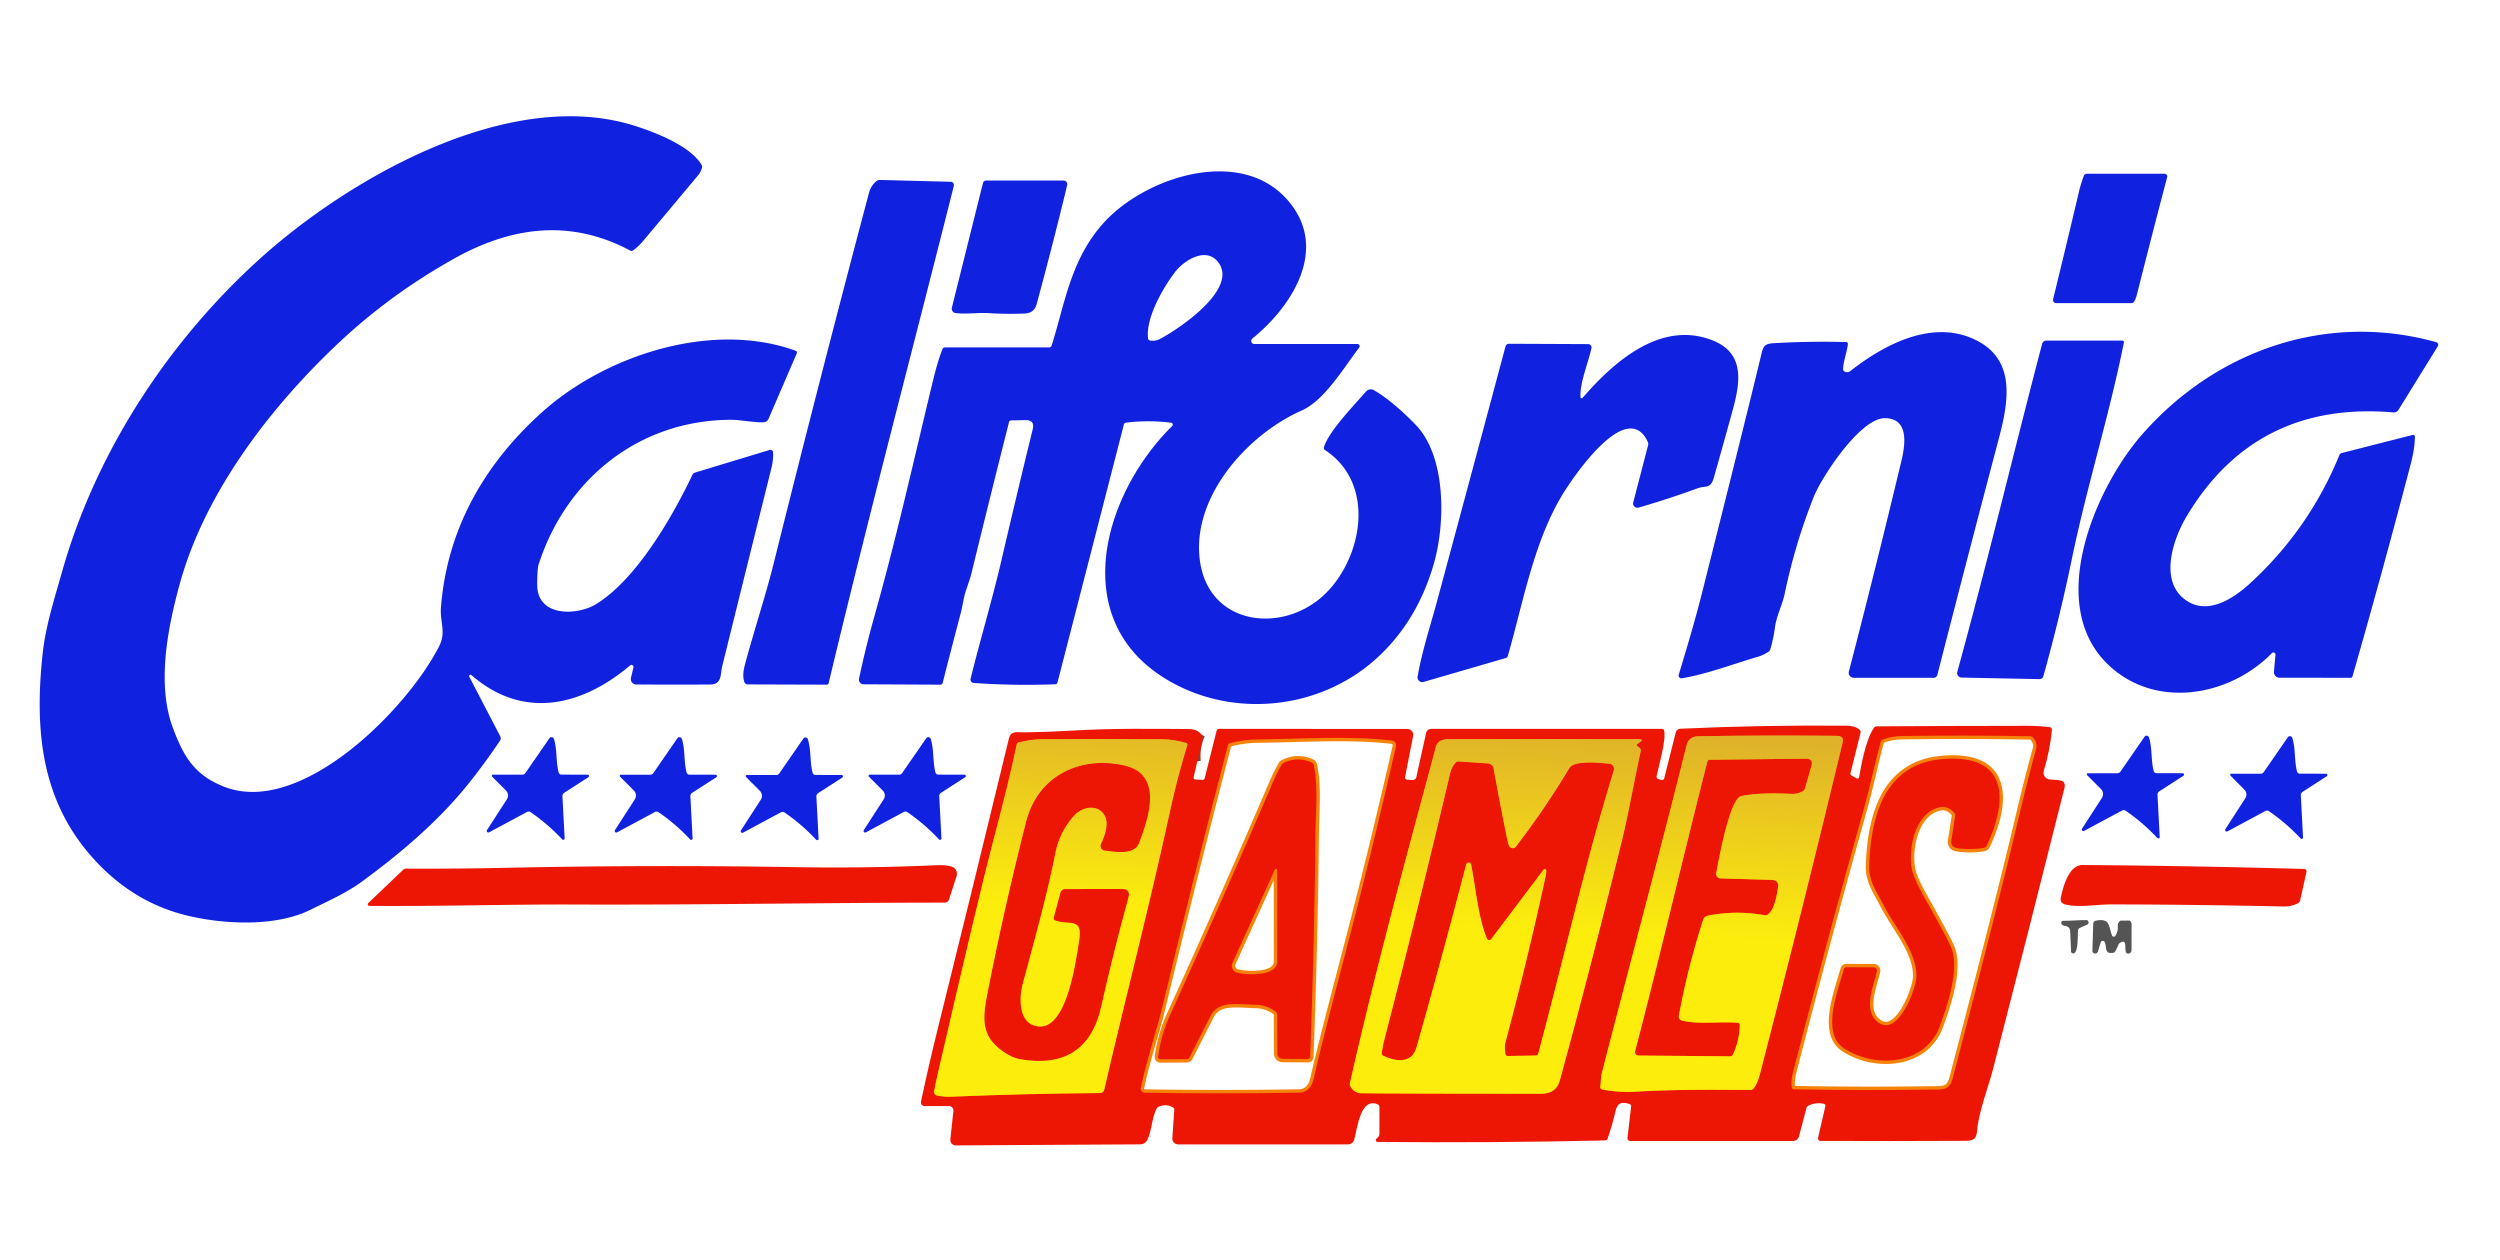 <?xml version="1.0" encoding="UTF-8" standalone="no"?>
<svg
   version="1.1"
   viewBox="0 0 734 370"
   id="svg100"
   sodipodi:docname="California Games.svg"
   inkscape:version="1.1.2 (0a00cf5339, 2022-02-04)"
   xmlns:inkscape="http://www.inkscape.org/namespaces/inkscape"
   xmlns:sodipodi="http://sodipodi.sourceforge.net/DTD/sodipodi-0.dtd"
   xmlns:xlink="http://www.w3.org/1999/xlink"
   xmlns="http://www.w3.org/2000/svg"
   xmlns:svg="http://www.w3.org/2000/svg">
  <defs
     id="defs104">
    <linearGradient
       inkscape:collect="always"
       id="linearGradient4634">
      <stop
         style="stop-color:#fced0d;stop-opacity:1;"
         offset="0"
         id="stop4630" />
      <stop
         style="stop-color:#dfb229;stop-opacity:1"
         offset="1"
         id="stop4632" />
    </linearGradient>
    <linearGradient
       inkscape:collect="always"
       xlink:href="#linearGradient4634"
       id="linearGradient4636"
       x1="439.186"
       y1="272.051"
       x2="442.23"
       y2="213.701"
       gradientUnits="userSpaceOnUse" />
  </defs>
  <sodipodi:namedview
     id="namedview102"
     pagecolor="#ffffff"
     bordercolor="#666666"
     borderopacity="1.0"
     inkscape:pageshadow="2"
     inkscape:pageopacity="0.0"
     inkscape:pagecheckerboard="0"
     showgrid="false"
     inkscape:zoom="0.62289826"
     inkscape:cx="473.59259"
     inkscape:cy="374.05788"
     inkscape:window-width="1920"
     inkscape:window-height="1011"
     inkscape:window-x="1920"
     inkscape:window-y="32"
     inkscape:window-maximized="1"
     inkscape:current-layer="svg100" />
  <g
     stroke-width="2.00"
     fill="none"
     stroke-linecap="butt"
     id="g26">
    <path
       stroke="#a1352d"
       vector-effect="non-scaling-stroke"
       d="   M 352.79 215.75   Q 351.16 219.48 351.54 223.50"
       id="path2" />
    <path
       stroke="#f58209"
       vector-effect="non-scaling-stroke"
       d="   M 470.43 319.88   Q 475.52 320.81 480.01 320.53   C 491.27 319.84 502.68 319.93 514.00 320.01   A 1.02 1.01 19.3 0 0 514.82 319.62   Q 515.99 318.16 516.69 315.43   Q 529.38 266.33 540.96 218.13   Q 541.46 216.08 539.34 216.05   Q 518.36 215.83 498.64 216.17   C 496.87 216.20 495.62 217.10 495.21 218.74   C 487.18 250.93 478.55 282.95 470.29 315.09   C 469.95 316.39 470.06 317.75 469.85 319.06   A 0.72 0.72 0.0 0 0 470.43 319.88"
       id="path4" />
    <path
       stroke="#f58209"
       vector-effect="non-scaling-stroke"
       d="   M 526.67 319.82   Q 546.63 320.21 566.60 319.91   C 570.41 319.85 572.34 320.31 573.36 316.43   Q 586.98 264.44 593.04 238.62   Q 595.23 229.26 597.77 220.01   Q 598.29 218.09 596.89 216.53   A 1.18 1.17 69.2 0 0 596.05 216.15   Q 577.24 215.83 558.44 216.09   Q 555.50 216.13 552.78 217.11   A 0.96 0.95 88.9 0 0 552.17 217.75   C 550.41 224.05 549.07 230.88 547.43 236.69   Q 536.51 275.58 526.45 314.69   Q 525.74 317.45 526.07 319.32   A 0.62 0.61 -4.5 0 0 526.67 319.82"
       id="path6" />
    <path
       stroke="#f58209"
       vector-effect="non-scaling-stroke"
       d="   M 275.13 321.66   Q 277.32 322.07 278.75 322.01   Q 301.15 321.08 322.95 320.92   A 1.29 1.28 -83.5 0 0 324.20 319.92   C 330.56 292.42 337.62 265.40 343.57 237.90   Q 345.66 228.25 348.59 218.78   A 0.50 0.50 0.0 0 0 348.26 218.15   Q 344.72 217.07 341.00 217.04   Q 323.60 216.92 306.18 217.02   Q 302.63 217.05 299.08 218.00   A 0.81 0.81 0.0 0 0 298.50 218.62   Q 296.36 228.96 291.46 247.49   Q 287.63 261.99 275.23 315.70   Q 274.65 318.19 274.27 320.41   A 1.08 1.08 0.0 0 0 275.13 321.66"
       id="path8" />
    <path
       stroke="#f58209"
       vector-effect="non-scaling-stroke"
       d="   M 336.07 320.82   Q 358.33 321.19 381.26 320.81   Q 384.80 320.76 385.69 316.69   Q 387.55 308.25 394.91 280.23   Q 402.86 249.99 409.86 219.11   A 1.41 1.40 10.0 0 0 408.66 217.40   C 396.23 215.96 382.15 216.97 369.57 217.08   Q 365.19 217.12 361.13 218.19   A 0.87 0.87 0.0 0 0 360.51 218.81   Q 350.49 257.23 341.20 295.83   C 339.54 302.71 336.60 311.34 334.93 319.40   A 1.18 1.18 0.0 0 0 336.07 320.82"
       id="path10" />
    <path
       stroke="#f58209"
       vector-effect="non-scaling-stroke"
       d="   M 480.71 218.44   L 481.50 217.87   Q 482.69 217.02 481.23 217.02   Q 453.36 216.97 425.50 217.02   C 423.63 217.02 422.07 217.45 421.57 219.31   C 413.37 249.86 404.27 282.97 396.33 318.04   A 1.28 1.27 -54.1 0 0 396.47 318.96   Q 397.62 320.96 399.75 320.98   Q 411.10 321.11 452.45 321.12   Q 456.88 321.12 457.96 317.20   Q 466.60 285.75 476.21 246.70   C 478.23 238.47 479.78 229.25 481.71 220.53   A 0.95 0.94 25.5 0 0 481.37 219.58   L 480.69 219.04   A 0.37 0.37 0.0 0 1 480.71 218.44"
       id="path12" />
    <path
       stroke="#f58209"
       vector-effect="non-scaling-stroke"
       d="   M 493.81 299.63   A 1.23 1.22 12.6 0 1 492.91 298.22   Q 495.55 283.94 500.02 270.13   A 1.94 1.93 3.3 0 1 501.49 268.83   Q 509.77 267.20 518.09 268.72   A 1.19 1.18 -57.6 0 0 519.02 268.51   C 521.02 267.05 521.63 262.99 522.02 260.59   Q 522.37 258.41 520.16 258.34   L 505.13 257.89   A 1.31 1.31 0.0 0 1 503.89 256.34   C 504.51 252.98 507.79 234.46 511.23 233.73   Q 516.41 232.62 525.99 233.09   Q 527.74 233.18 529.30 232.30   A 1.41 1.41 0.0 0 0 529.94 231.49   L 531.82 224.96   Q 532.47 222.72 530.14 222.75   L 501.97 223.06   A 0.74 0.73 6.7 0 0 501.27 223.61   C 494.05 251.95 487.44 280.41 480.06 308.64   A 1.01 1.01 0.0 0 0 481.03 309.91   L 507.97 310.14   A 0.92 0.90 -77.0 0 0 508.81 309.60   Q 510.72 305.44 510.79 300.87   A 0.57 0.57 0.0 0 0 510.26 300.29   C 505.15 299.85 498.49 300.84 493.81 299.63"
       id="path14" />
    <path
       stroke="#f58209"
       vector-effect="non-scaling-stroke"
       d="   M 541.44 307.81   C 550.55 313.74 565.31 312.77 569.53 301.25   C 571.74 295.22 575.60 283.94 572.70 277.80   Q 570.76 273.71 564.89 263.30   Q 561.96 258.11 561.37 255.31   C 560.11 249.25 562.27 238.56 569.50 237.01   Q 571.84 236.51 573.76 238.62   A 1.11 1.11 0.0 0 1 574.03 239.53   L 572.93 246.67   Q 572.62 248.69 574.63 248.99   Q 578.65 249.61 582.53 248.90   A 0.98 0.95 -81.3 0 0 583.24 248.36   C 589.60 235.03 589.79 221.17 570.16 222.89   C 553.22 224.38 549.28 239.70 548.79 254.26   C 548.65 258.73 551.20 262.13 553.13 265.92   C 556.31 272.17 563.09 279.75 562.63 287.08   C 562.40 290.70 557.00 305.06 551.08 299.90   C 547.02 296.38 550.06 289.58 551.05 285.15   A 0.93 0.93 0.0 0 0 550.14 284.02   L 542.10 283.99   A 0.77 0.77 0.0 0 0 541.35 284.57   C 539.78 290.53 534.46 303.27 541.44 307.81"
       id="path16" />
    <path
       stroke="#f58209"
       vector-effect="non-scaling-stroke"
       d="   M 293.93 308.32   Q 296.95 310.56 299.52 311.00   Q 319.13 314.35 323.35 295.46   Q 326.84 279.84 331.33 263.52   Q 332.02 260.99 329.40 261.00   L 312.67 261.03   A 1.41 1.40 -82.4 0 0 311.32 262.07   L 309.34 269.50   A 0.60 0.60 0.0 0 0 309.69 270.21   C 313.72 271.85 317.93 269.10 316.86 275.96   C 315.72 283.24 312.81 304.78 303.19 300.93   C 299.01 299.26 299.31 292.50 300.25 288.99   C 303.97 275.14 307.48 262.55 309.84 250.57   Q 311.08 244.26 315.29 239.55   C 317.72 236.83 322.16 236.00 324.21 239.27   C 325.72 241.67 324.37 245.34 323.23 247.80   A 1.37 1.37 0.0 0 0 324.31 249.74   C 327.27 250.10 333.06 251.24 334.47 247.48   C 337.25 240.09 341.69 227.31 330.02 224.71   C 316.88 221.79 304.63 227.96 301.27 241.16   Q 294.87 266.32 289.88 291.72   C 288.47 298.88 288.07 303.98 293.93 308.32"
       id="path18" />
    <path
       stroke="#f58209"
       vector-effect="non-scaling-stroke"
       d="   M 368.69 295.01   Q 372.08 295.08 374.58 297.07   A 1.07 1.07 0.0 0 1 374.99 297.91   L 375.03 309.30   A 1.58 1.58 0.0 0 0 376.60 310.88   L 384.00 310.92   A 0.67 0.66 -88.6 0 0 384.66 310.28   Q 385.90 277.13 386.24 243.99   C 386.30 238.08 387.05 231.35 385.71 224.58   A 0.94 0.93 -83.1 0 0 385.19 223.91   Q 381.07 222.02 376.95 223.96   A 1.66 1.61 -87.1 0 0 376.22 224.64   Q 374.79 227.18 373.65 229.85   Q 359.01 264.02 343.61 297.85   C 341.65 302.16 340.67 305.80 340.02 310.22   A 0.69 0.68 -86.4 0 0 340.70 311.00   L 348.36 310.96   A 1.02 1.01 13.2 0 0 349.27 310.40   Q 352.31 304.34 355.39 298.31   C 357.75 293.68 363.25 294.90 368.69 295.01"
       id="path20" />
    <path
       stroke="#f58209"
       vector-effect="non-scaling-stroke"
       d="   M 443.07 248.33   Q 442.76 247.65 442.37 245.72   Q 440.27 235.33 438.52 225.58   A 1.75 1.74 -3.1 0 0 436.91 224.15   L 428.21 223.55   A 1.00 0.99 23.3 0 0 427.42 223.86   Q 426.19 225.20 425.75 227.05   Q 416.47 266.39 406.37 305.53   Q 405.94 307.20 405.67 309.22   A 0.69 0.68 -74.0 0 0 406.06 309.94   C 409.72 311.67 414.48 312.47 415.91 307.43   Q 423.44 280.88 430.47 253.82   A 0.74 0.74 0.0 0 1 431.92 253.86   C 433.24 260.39 433.95 269.30 436.55 275.55   A 0.74 0.74 0.0 0 0 437.83 275.71   L 453.17 255.35   A 0.45 0.44 -27.9 0 1 453.97 255.59   Q 454.00 256.31 453.81 257.21   Q 448.46 281.87 441.94 306.23   Q 441.73 307.04 441.96 309.42   A 0.70 0.69 86.4 0 0 442.66 310.04   L 450.90 309.91   A 0.78 0.78 0.0 0 0 451.64 309.33   C 460.88 274.52 465.38 253.55 473.82 226.21   A 1.54 1.54 0.0 0 0 472.48 224.22   C 469.99 224.01 462.23 223.07 460.75 225.52   Q 453.61 237.41 445.07 248.57   A 1.17 1.17 0.0 0 1 443.07 248.33"
       id="path22" />
    <path
       stroke="#f58209"
       vector-effect="non-scaling-stroke"
       d="   M 363.23 285.57   C 365.88 286.24 374.99 286.87 374.99 282.25   Q 375.01 268.77 374.99 255.48   A 0.37 0.37 0.0 0 0 374.29 255.33   L 361.84 282.68   A 2.09 2.09 0.0 0 0 363.23 285.57"
       id="path24" />
  </g>
  <g
     fill="#1022e0"
     id="g58">
    <path
       d="   M 99.55 100.56   C 79.61 119.28 60.34 144.30 52.89 171.03   C 49.30 183.93 45.91 200.82 50.78 213.77   C 53.95 222.21 57.11 227.53 65.70 230.94   C 88.37 239.96 119.76 207.96 128.95 189.69   C 131.04 185.52 129.14 182.64 129.46 178.43   C 131.21 155.38 142.25 136.18 159.17 121.00   C 177.90 104.19 209.20 94.09 233.64 103.00   A 0.53 0.53 0.0 0 1 233.95 103.71   L 225.65 122.95   A 1.71 1.71 0.0 0 1 224.09 123.99   C 220.92 124.04 217.39 123.24 214.52 123.25   C 187.49 123.38 166.21 140.73 158.14 165.72   Q 157.72 167.02 157.73 171.72   C 157.75 181.26 169.51 180.72 174.93 177.42   C 186.81 170.19 197.43 151.75 203.29 139.42   A 1.23 1.22 3.7 0 1 204.06 138.75   L 225.99 132.10   A 0.76 0.76 0.0 0 1 226.97 132.79   Q 227.07 135.08 226.53 137.26   Q 219.25 166.45 212.03 195.66   C 211.49 197.83 212.05 200.94 208.54 200.97   Q 197.77 201.05 186.79 200.96   A 1.59 1.59 0.0 0 1 185.25 199.01   L 185.98 195.94   A 0.60 0.59 76.5 0 0 185.02 195.35   C 170.88 207.33 153.61 211.45 138.40 198.20   A 0.40 0.40 0.0 0 0 137.78 198.69   L 146.88 216.19   A 1.21 1.21 0.0 0 1 146.82 217.43   Q 142.36 224.10 137.29 230.41   C 128.60 241.20 117.50 250.61 106.32 258.79   C 101.60 262.25 96.49 264.46 91.12 267.12   C 80.97 272.14 66.04 271.42 55.28 268.89   Q 38.35 264.91 26.25 250.75   C 11.84 233.90 10.21 213.50 12.51 192.01   C 13.39 183.86 15.84 176.29 18.25 167.76   C 28.20 132.64 49.54 100.07 76.51 75.79   C 102.56 52.33 149.29 25.51 185.90 36.80   C 191.85 38.63 202.63 42.72 205.97 48.38   A 1.19 1.18 37.8 0 1 206.09 49.31   Q 205.76 50.51 204.96 51.47   Q 196.89 61.14 188.79 70.79   Q 187.50 72.33 185.90 73.51   A 0.79 0.79 0.0 0 1 185.06 73.58   C 167.55 64.24 150.26 66.47 133.40 75.89   Q 114.73 86.32 99.55 100.56   Z"
       id="path28" />
    <path
       d="   M 415.62 124.69   C 424.64 134.04 424.40 153.59 420.98 165.49   Q 416.02 182.70 403.83 193.59   C 387.29 208.36 362.15 210.99 342.98 199.76   C 313.07 182.24 323.89 145.05 344.16 125.07   A 0.56 0.56 0.0 0 0 343.83 124.11   Q 337.21 123.28 330.60 124.09   A 0.74 0.73 3.3 0 0 329.97 124.64   L 310.48 200.38   A 0.69 0.68 5.6 0 1 309.84 200.90   Q 297.84 201.36 285.88 200.52   A 1.01 1.01 0.0 0 1 284.97 199.27   C 287.84 187.69 291.39 175.82 293.97 164.73   Q 298.44 145.52 303.20 126.04   Q 303.87 123.29 301.04 123.35   L 296.87 123.43   A 0.66 0.65 -83.6 0 0 296.25 123.93   Q 290.59 146.29 285.14 168.64   Q 284.91 169.58 283.61 173.37   C 282.91 175.44 282.58 178.08 282.11 179.87   Q 279.38 190.18 276.77 200.50   A 0.70 0.69 -82.0 0 1 276.09 201.02   L 253.53 200.91   A 1.37 1.36 -83.8 0 1 252.21 199.26   Q 254.25 189.69 256.76 180.81   C 263.22 157.91 268.39 134.63 273.99 111.50   Q 275.31 106.06 276.69 102.53   A 0.84 0.84 0.0 0 1 277.47 102.00   L 308.01 102.00   A 0.80 0.79 -80.8 0 0 308.76 101.45   C 312.56 89.58 314.24 76.34 323.93 65.54   C 336.59 51.43 366.46 42.06 379.68 60.83   C 389.43 74.68 378.52 90.66 367.69 99.40   A 0.90 0.90 0.0 0 0 368.26 101.00   L 398.53 101.00   A 0.66 0.66 0.0 0 1 399.05 102.07   C 394.57 107.89 388.90 117.56 382.17 120.53   C 366.65 127.38 350.69 144.96 352.12 163.04   C 353.79 184.08 377.20 186.61 389.60 173.83   C 400.19 162.92 403.80 141.81 388.99 132.12   A 0.70 0.69 -66.3 0 1 388.70 131.36   C 389.99 126.76 397.66 118.88 401.07 114.94   A 1.84 1.84 0.0 0 1 403.37 114.55   C 407.77 117.07 412.64 121.60 415.62 124.69   Z   M 344.94 79.94   C 341.23 84.83 336.37 93.50 337.06 99.35   A 0.71 0.70 -87.8 0 0 337.62 99.96   Q 339.15 100.26 340.54 99.53   C 346.11 96.62 363.99 84.64 357.51 76.79   C 353.90 72.43 347.53 76.51 344.94 79.94   Z"
       id="path30" />
    <path
       d="   M 611.80 51.64   A 0.98 0.97 9.7 0 1 612.72 51.00   L 635.50 51.00   A 0.81 0.81 0.0 0 1 636.28 52.01   Q 631.68 69.48 627.46 86.24   Q 627.05 87.86 626.54 88.60   A 0.94 0.94 0.0 0 1 625.77 89.00   L 603.70 89.00   A 0.94 0.93 7.0 0 1 602.79 87.84   Q 606.67 72.04 610.38 56.28   Q 610.90 54.08 611.80 51.64   Z"
       id="path32" />
    <path
       d="   M 218.57 200.30   Q 217.83 198.44 218.70 195.18   C 221.36 185.22 224.76 175.00 227.13 165.52   Q 240.70 111.01 255.11 56.72   Q 255.71 54.43 257.42 53.12   A 1.45 1.39 -61.5 0 1 258.33 52.83   L 279.14 53.37   A 0.96 0.95 7.9 0 1 280.05 54.56   C 267.79 103.24 254.96 151.72 243.28 200.62   A 0.52 0.52 0.0 0 1 242.76 201.02   L 219.50 200.94   A 1.02 1.01 -10.4 0 1 218.57 200.30   Z"
       id="path34" />
    <path
       d="   M 290.17 91.93   C 287.22 91.74 283.65 92.31 280.55 91.91   A 1.29 1.29 0.0 0 1 279.47 90.32   L 288.60 53.75   A 0.99 0.99 0.0 0 1 289.56 53.00   L 312.24 53.00   A 1.11 1.11 0.0 0 1 313.32 54.37   Q 309.07 71.98 304.35 89.33   Q 303.64 91.94 300.83 92.05   Q 295.49 92.26 290.17 91.93   Z"
       id="path36" />
    <path
       d="   M 628.76 127.75   C 650.44 102.87 683.08 91.46 715.27 100.46   A 0.81 0.81 0.0 0 1 715.74 101.66   L 704.18 120.36   A 1.55 1.55 0.0 0 1 702.73 121.09   Q 662.37 117.61 642.04 151.51   C 638.21 157.91 633.89 170.02 641.25 175.83   C 647.69 180.92 655.41 176.06 660.70 171.20   Q 677.96 155.33 686.83 133.65   A 1.11 1.10 -86.1 0 1 687.57 133.00   L 708.42 127.68   A 0.48 0.48 0.0 0 1 709.01 128.14   Q 709.01 131.55 707.83 136.07   Q 699.64 167.41 690.69 198.59   A 0.57 0.57 0.0 0 1 690.14 199.00   L 669.25 198.98   A 1.63 1.63 0.0 0 1 667.63 197.20   L 668.08 192.24   A 0.61 0.61 0.0 0 0 667.03 191.76   C 654.29 204.74 632.23 208.38 618.52 194.71   C 600.60 176.84 615.46 143.02 628.76 127.75   Z"
       id="path38" />
    <path
       d="   M 541.36 108.97   A 1.59 1.59 0.0 0 0 543.27 108.93   C 552.67 101.55 566.16 94.22 578.40 99.09   C 591.91 104.46 589.97 116.98 586.90 128.59   Q 577.72 163.31 568.81 198.15   A 1.13 1.12 -82.7 0 1 567.72 199.00   L 544.24 199.00   A 1.46 1.46 0.0 0 1 542.83 197.17   Q 550.86 166.23 558.27 135.25   C 559.27 131.05 560.74 122.73 553.33 122.78   C 546.05 122.83 534.77 140.22 532.55 145.80   Q 527.03 159.68 523.98 174.34   C 523.28 177.70 521.58 180.76 521.12 184.22   Q 520.69 187.47 519.77 190.62   A 1.33 1.32 82.0 0 1 519.20 191.38   Q 517.58 192.40 516.26 192.78   C 508.95 194.92 501.26 197.89 493.80 199.14   A 0.82 0.82 0.0 0 1 492.88 198.09   C 495.34 189.93 497.74 181.97 499.84 173.59   Q 513.45 119.48 517.21 103.69   C 517.75 101.44 518.40 100.89 520.79 100.76   Q 531.41 100.14 542.03 100.43   A 0.52 0.52 0.0 0 1 542.53 100.95   C 542.53 102.58 540.48 108.33 541.36 108.97   Z"
       id="path40" />
    <path
       d="   M 464.04 116.63   A 0.34 0.34 0.0 0 0 464.63 116.83   C 473.95 106.04 487.96 93.72 503.22 100.11   C 512.47 103.99 510.82 112.73 508.69 120.49   Q 505.99 130.35 503.20 140.20   C 502.22 143.68 500.74 142.50 498.39 143.37   Q 489.89 146.48 481.09 149.03   A 1.27 1.26 89.4 0 1 479.52 147.49   L 483.88 130.72   A 1.48 1.44 -50.9 0 0 483.79 129.74   C 477.71 116.60 461.76 140.13 458.48 145.64   C 450.14 159.69 447.11 177.36 442.68 192.63   A 0.81 0.81 0.0 0 1 442.14 193.18   L 417.98 200.21   A 1.40 1.39 -3.3 0 1 416.21 198.64   C 417.44 191.38 420.26 182.68 421.73 177.22   Q 431.97 139.28 442.01 101.74   A 1.10 1.08 7.4 0 1 443.08 100.93   L 466.31 101.03   A 0.97 0.96 6.1 0 1 467.25 102.19   C 466.38 106.34 463.75 112.56 464.04 116.63   Z"
       id="path42" />
    <path
       d="   M 599.56 100.97   A 1.31 1.30 -82.5 0 1 600.82 100.00   L 623.15 100.00   A 0.44 0.44 0.0 0 1 623.58 100.53   C 619.32 121.87 612.74 142.63 608.34 163.92   Q 604.78 181.19 599.93 198.54   A 1.17 1.16 8.3 0 1 598.78 199.39   L 575.94 198.94   A 1.35 1.34 -81.8 0 1 574.67 197.23   C 583.45 165.31 591.14 133.12 599.56 100.97   Z"
       id="path44" />
    <path
       d="m 665.121,238.104 -11.12,5.98 a 0.47,0.47 0 0 1 -0.62,-0.67 l 5.83,-9.02 a 2.08,2.07 39.1 0 0 -0.27,-2.57 l -4.06,-4.08 a 0.34,0.34 0 0 1 0.24,-0.58 h 8.6 a 1.12,1.11 17 0 0 0.92,-0.48 l 7.07,-10.23 a 0.74,0.74 0 0 1 1.31,0.2 c 1,3.2 0.54,6.48 1.38,9.84 a 0.85,0.85 0 0 0 0.83,0.65 l 7.69,0.02 a 0.4,0.4 0 0 1 0.21,0.74 l -7.11,4.59 a 1.1,1.1 0 0 0 -0.5,0.99 l 0.65,12.38 a 0.41,0.41 0 0 1 -0.71,0.3 q -4.22,-4.51 -9.29,-8 a 1.02,1.01 48 0 0 -1.05,-0.06 z"
       id="path54" />
    <path
       d="m 154.731,238.387 -11.12,5.98 a 0.47,0.47 0 0 1 -0.62,-0.67 l 5.83,-9.02 a 2.08,2.07 39.1 0 0 -0.27,-2.57 l -4.06,-4.08 a 0.34,0.34 0 0 1 0.24,-0.58 h 8.6 a 1.12,1.11 17 0 0 0.92,-0.48 l 7.07,-10.23 a 0.74,0.74 0 0 1 1.31,0.2 c 1,3.2 0.54,6.48 1.38,9.84 a 0.85,0.85 0 0 0 0.83,0.65 l 7.69,0.02 a 0.4,0.4 0 0 1 0.21,0.74 l -7.11,4.59 a 1.1,1.1 0 0 0 -0.5,0.99 l 0.65,12.38 a 0.41,0.41 0 0 1 -0.71,0.3 q -4.22,-4.51 -9.29,-8 a 1.02,1.01 48 0 0 -1.05,-0.06 z"
       id="path54-7" />
    <path
       d="m 192.298,238.396 -11.12,5.98 a 0.47,0.47 0 0 1 -0.62,-0.67 l 5.83,-9.02 a 2.08,2.07 39.1 0 0 -0.27,-2.57 l -4.06,-4.08 a 0.34,0.34 0 0 1 0.24,-0.58 h 8.6 a 1.12,1.11 17 0 0 0.92,-0.48 l 7.07,-10.23 a 0.74,0.74 0 0 1 1.31,0.2 c 1,3.2 0.54,6.48 1.38,9.84 a 0.85,0.85 0 0 0 0.83,0.65 l 7.69,0.02 a 0.4,0.4 0 0 1 0.21,0.74 l -7.11,4.59 a 1.1,1.1 0 0 0 -0.5,0.99 l 0.65,12.38 a 0.41,0.41 0 0 1 -0.71,0.3 q -4.22,-4.51 -9.29,-8 a 1.02,1.01 48 0 0 -1.05,-0.06 z"
       id="path54-5" />
    <path
       d="m 229.29,238.485 -11.12,5.98 a 0.47,0.47 0 0 1 -0.62,-0.67 l 5.83,-9.02 a 2.08,2.07 39.1 0 0 -0.27,-2.57 l -4.06,-4.08 a 0.34,0.34 0 0 1 0.24,-0.58 h 8.6 a 1.12,1.11 17 0 0 0.92,-0.48 l 7.07,-10.23 a 0.74,0.74 0 0 1 1.31,0.2 c 1,3.2 0.54,6.48 1.38,9.84 a 0.85,0.85 0 0 0 0.83,0.65 l 7.69,0.02 a 0.4,0.4 0 0 1 0.21,0.74 l -7.11,4.59 a 1.1,1.1 0 0 0 -0.5,0.99 l 0.65,12.38 a 0.41,0.41 0 0 1 -0.71,0.3 q -4.22,-4.51 -9.29,-8 a 1.02,1.01 48 0 0 -1.05,-0.06 z"
       id="path54-3" />
    <path
       d="m 265.36,238.39 -11.12,5.98 a 0.47,0.47 0 0 1 -0.62,-0.67 l 5.83,-9.02 a 2.08,2.07 39.1 0 0 -0.27,-2.57 l -4.06,-4.08 a 0.34,0.34 0 0 1 0.24,-0.58 h 8.6 a 1.12,1.11 17 0 0 0.92,-0.48 l 7.07,-10.23 a 0.74,0.74 0 0 1 1.31,0.2 c 1,3.2 0.54,6.48 1.38,9.84 a 0.85,0.85 0 0 0 0.83,0.65 l 7.69,0.02 a 0.4,0.4 0 0 1 0.21,0.74 l -7.11,4.59 a 1.1,1.1 0 0 0 -0.5,0.99 l 0.65,12.38 a 0.41,0.41 0 0 1 -0.71,0.3 q -4.22,-4.51 -9.29,-8 a 1.02,1.01 48 0 0 -1.05,-0.06 z"
       id="path54-56" />
    <path
       d="m 623.04,237.963 -11.12,5.98 a 0.47,0.47 0 0 1 -0.62,-0.67 l 5.83,-9.02 a 2.08,2.07 39.1 0 0 -0.27,-2.57 l -4.06,-4.08 a 0.34,0.34 0 0 1 0.24,-0.58 h 8.6 a 1.12,1.11 17 0 0 0.92,-0.48 l 7.07,-10.23 a 0.74,0.74 0 0 1 1.31,0.2 c 1,3.2 0.54,6.48 1.38,9.84 a 0.85,0.85 0 0 0 0.83,0.65 l 7.69,0.02 a 0.4,0.4 0 0 1 0.21,0.74 l -7.11,4.59 a 1.1,1.1 0 0 0 -0.5,0.99 l 0.65,12.38 a 0.41,0.41 0 0 1 -0.71,0.3 q -4.22,-4.51 -9.29,-8 a 1.02,1.01 48 0 0 -1.05,-0.06 z"
       id="path54-2" />
  </g>
  <g
     fill="#ed1605"
     id="g76">
    <path
       d="m 352.79,215.75 c 0.42,2.65 -0.913,5.111 -1.25,7.75 l -1.09,4.7 c -0.074,0.314 0.153,0.621 0.48,0.65 l 2.14,0.14 c 0.282,0.018 0.538,-0.171 0.61,-0.45 l 3.52,-14 c 0.075,-0.317 0.365,-0.541 0.7,-0.54 l 55.29,0.01 c 1.094,-0.002 1.915,0.998 1.7,2.07 l -2.36,12.09 c -0.066,0.361 0.194,0.701 0.56,0.73 l 1.64,0.12 c 0.517,0.039 0.982,-0.303 1.09,-0.8 l 2.9,-13.1 c 0.145,-0.655 0.724,-1.121 1.39,-1.12 h 67.88 c 0.285,-0.002 0.535,0.198 0.6,0.48 0.64,2.97 -1.58,10.21 -2.21,13.46 -0.075,0.36 0.15,0.716 0.51,0.81 l 0.96,0.24 c 0.335,0.088 0.677,-0.114 0.76,-0.45 l 3.39,-13.5 c 0.154,-0.618 0.699,-1.061 1.34,-1.09 16.2,-0.74 32.5,-1.037 48.9,-0.89 1.573,0.013 2.827,0.41 3.76,1.19 0.245,0.209 0.35,0.535 0.27,0.84 l -2.97,11.89 c -0.064,0.261 0.049,0.533 0.28,0.67 l 1.57,0.91 c 0.27,0.158 0.615,-0.002 0.67,-0.31 0.57,-3.16 1.83,-10.79 4.35,-14.57 0.175,-0.263 0.471,-0.421 0.79,-0.42 14.773,-0.1 29.533,-0.153 44.28,-0.16 2.187,0 4.363,0.127 6.53,0.38 0.422,0.048 0.726,0.423 0.68,0.84 -0.4,4.067 -1.197,8.06 -2.39,11.98 -0.368,1.204 0.479,2.44 1.74,2.54 l 2.59,0.21 c 1.513,0.113 2.087,0.907 1.72,2.38 -6.927,27.66 -13.92,55.18 -20.98,82.56 -1.26,4.87 -4.28,12.71 -4.66,18.02 -0.23,3.26 -2.05,2.92 -4.91,2.94 -13.72,0.073 -27.413,0.08 -41.08,0.02 -0.461,-0.001 -0.803,-0.43 -0.7,-0.88 l 2.15,-9.34 c 0.07,-0.305 -0.12,-0.606 -0.42,-0.67 -1.633,-0.347 -3.157,-0.163 -4.57,0.55 -0.28,0.141 -0.488,0.395 -0.57,0.7 l -2.19,8.34 c -0.205,0.778 -0.911,1.32 -1.72,1.32 L 478.63,335 c -0.485,-0.003 -0.86,-0.424 -0.8,-0.9 l 1.07,-9.24 c 0.04,-0.328 -0.159,-0.636 -0.47,-0.73 -2.38,-0.74 -3.57,-0.32 -4.15,2.21 -0.62,2.72 -1.383,5.377 -2.29,7.97 -0.102,0.307 -0.387,0.515 -0.71,0.52 -22.273,0.513 -44.547,0.66 -66.82,0.44 -0.476,4.9e-4 -0.711,-0.578 -0.37,-0.91 l 0.58,-0.57 c 0.211,-0.218 0.33,-0.508 0.33,-0.81 v -7.96 c -2.5e-4,-0.351 -0.209,-0.667 -0.53,-0.8 -5.07,-2.13 -5.98,7.15 -6.86,10.38 -0.225,0.825 -0.974,1.399 -1.83,1.4 h -49.87 c -0.993,0.003 -1.78,-0.843 -1.71,-1.84 l 0.57,-8.33 c 0.018,-0.294 -0.134,-0.571 -0.39,-0.71 -1.353,-0.76 -2.757,-0.82 -4.21,-0.18 -0.277,0.123 -0.501,0.339 -0.63,0.61 -1.46,2.95 -1.31,6.36 -2.71,9.19 -0.368,0.753 -1.135,1.233 -1.98,1.24 l -54.25,0.31 c -0.944,0.005 -1.682,-0.812 -1.58,-1.75 l 0.9,-8.39 c 0.077,-0.748 -0.509,-1.398 -1.26,-1.4 h -7.21 c -0.681,0.002 -1.19,-0.624 -1.05,-1.29 1.507,-7.12 3.117,-14.123 4.83,-21.01 7.093,-28.547 14.097,-57.117 21.01,-85.71 0.57,-2.35 2.68,-1.68 4.42,-1.71 4.867,-0.073 9.723,-0.253 14.57,-0.54 11.74,-0.69 22.48,-0.5 33.75,-0.45 1.753,0.007 3.023,0.577 3.81,1.71 z m 117.64,104.13 c 3.393,0.62 6.587,0.837 9.58,0.65 11.26,-0.69 22.67,-0.6 33.99,-0.52 0.321,0.006 0.625,-0.139 0.82,-0.39 0.78,-0.973 1.403,-2.37 1.87,-4.19 8.46,-32.733 16.55,-65.167 24.27,-97.3 0.333,-1.367 -0.207,-2.06 -1.62,-2.08 -13.987,-0.147 -27.553,-0.107 -40.7,0.12 -1.77,0.03 -3.02,0.93 -3.43,2.57 -8.03,32.19 -16.66,64.21 -24.92,96.35 -0.34,1.3 -0.23,2.66 -0.44,3.97 -0.061,0.385 0.196,0.749 0.58,0.82 z m 56.24,-0.06 c 13.307,0.26 26.617,0.29 39.93,0.09 3.81,-0.06 5.74,0.4 6.76,-3.48 9.08,-34.66 15.64,-60.597 19.68,-77.81 1.46,-6.24 3.037,-12.443 4.73,-18.61 0.347,-1.28 0.053,-2.44 -0.88,-3.48 -0.218,-0.236 -0.521,-0.373 -0.84,-0.38 -12.54,-0.213 -25.077,-0.233 -37.61,-0.06 -1.96,0.027 -3.847,0.367 -5.66,1.02 -0.295,0.1 -0.523,0.339 -0.61,0.64 -1.76,6.3 -3.1,13.13 -4.74,18.94 -7.28,25.927 -14.273,51.927 -20.98,78 -0.473,1.84 -0.6,3.383 -0.38,4.63 0.053,0.287 0.304,0.496 0.6,0.5 z m -251.54,1.84 c 1.46,0.273 2.667,0.39 3.62,0.35 14.933,-0.62 29.667,-0.983 44.2,-1.09 0.596,4.1e-4 1.115,-0.414 1.25,-1 6.36,-27.5 13.42,-54.52 19.37,-82.02 1.393,-6.433 3.067,-12.807 5.02,-19.12 0.085,-0.265 -0.064,-0.548 -0.33,-0.63 -2.36,-0.72 -4.78,-1.09 -7.26,-1.11 -11.6,-0.08 -23.207,-0.087 -34.82,-0.02 -2.367,0.02 -4.733,0.347 -7.1,0.98 -0.295,0.081 -0.519,0.32 -0.58,0.62 -1.427,6.893 -3.773,16.517 -7.04,28.87 -2.553,9.667 -7.963,32.403 -16.23,68.21 -0.387,1.66 -0.707,3.23 -0.96,4.71 -0.104,0.582 0.28,1.139 0.86,1.25 z m 60.94,-0.84 c 14.84,0.247 29.903,0.243 45.19,-0.01 2.36,-0.033 3.837,-1.407 4.43,-4.12 1.24,-5.627 4.313,-17.78 9.22,-36.46 5.3,-20.16 10.283,-40.533 14.95,-61.12 0.19,-0.81 -0.369,-1.606 -1.2,-1.71 -12.43,-1.44 -26.51,-0.43 -39.09,-0.32 -2.92,0.027 -5.733,0.397 -8.44,1.11 -0.303,0.08 -0.54,0.317 -0.62,0.62 -6.68,25.613 -13.117,51.287 -19.31,77.02 -1.66,6.88 -4.6,15.51 -6.27,23.57 -0.151,0.726 0.398,1.41 1.14,1.42 z m 144.64,-102.38 0.79,-0.57 c 0.793,-0.567 0.703,-0.85 -0.27,-0.85 -18.58,-0.033 -37.157,-0.033 -55.73,0 -1.87,0 -3.43,0.43 -3.93,2.29 -8.2,30.55 -17.3,63.66 -25.24,98.73 -0.071,0.314 -0.021,0.643 0.14,0.92 0.767,1.333 1.86,2.007 3.28,2.02 7.567,0.087 25.133,0.133 52.7,0.14 2.953,0 4.79,-1.307 5.51,-3.92 5.76,-20.967 11.843,-44.467 18.25,-70.5 2.02,-8.23 3.57,-17.45 5.5,-26.17 0.08,-0.354 -0.052,-0.723 -0.34,-0.95 l -0.68,-0.54 c -0.2,-0.154 -0.19,-0.459 0.02,-0.6 z"
       id="path60"
       sodipodi:nodetypes="cccccccccccccccccccccccccccccccccccccccccccccccccccccccccccccccccccccccccccccccccccccccccccccccccccccccccccccscccccccccccccccccccccccccccccccccccccccccccc" />
    <path
       d="   M 493.81 299.63   C 498.49 300.84 505.15 299.85 510.26 300.29   A 0.57 0.57 0.0 0 1 510.79 300.87   Q 510.72 305.44 508.81 309.60   A 0.92 0.90 -77.0 0 1 507.97 310.14   L 481.03 309.91   A 1.01 1.01 0.0 0 1 480.06 308.64   C 487.44 280.41 494.05 251.95 501.27 223.61   A 0.74 0.73 6.7 0 1 501.97 223.06   L 530.14 222.75   Q 532.47 222.72 531.82 224.96   L 529.94 231.49   A 1.41 1.41 0.0 0 1 529.30 232.30   Q 527.74 233.18 525.99 233.09   Q 516.41 232.62 511.23 233.73   C 507.79 234.46 504.51 252.98 503.89 256.34   A 1.31 1.31 0.0 0 0 505.13 257.89   L 520.16 258.34   Q 522.37 258.41 522.02 260.59   C 521.63 262.99 521.02 267.05 519.02 268.51   A 1.19 1.18 -57.6 0 1 518.09 268.72   Q 509.77 267.20 501.49 268.83   A 1.94 1.93 3.3 0 0 500.02 270.13   Q 495.55 283.94 492.91 298.22   A 1.23 1.22 12.6 0 0 493.81 299.63   Z"
       id="path62" />
    <path
       d="   M 541.44 307.81   C 534.46 303.27 539.78 290.53 541.35 284.57   A 0.77 0.77 0.0 0 1 542.10 283.99   L 550.14 284.02   A 0.93 0.93 0.0 0 1 551.05 285.15   C 550.06 289.58 547.02 296.38 551.08 299.90   C 557.00 305.06 562.40 290.70 562.63 287.08   C 563.09 279.75 556.31 272.17 553.13 265.92   C 551.20 262.13 548.65 258.73 548.79 254.26   C 549.28 239.70 553.22 224.38 570.16 222.89   C 589.79 221.17 589.60 235.03 583.24 248.36   A 0.98 0.95 -81.3 0 1 582.53 248.90   Q 578.65 249.61 574.63 248.99   Q 572.62 248.69 572.93 246.67   L 574.03 239.53   A 1.11 1.11 0.0 0 0 573.76 238.62   Q 571.84 236.51 569.50 237.01   C 562.27 238.56 560.11 249.25 561.37 255.31   Q 561.96 258.11 564.89 263.30   Q 570.76 273.71 572.70 277.80   C 575.60 283.94 571.74 295.22 569.53 301.25   C 565.31 312.77 550.55 313.74 541.44 307.81   Z"
       id="path64" />
    <path
       d="   M 368.69 295.01   C 363.25 294.90 357.75 293.68 355.39 298.31   Q 352.31 304.34 349.27 310.40   A 1.02 1.01 13.2 0 1 348.36 310.96   L 340.70 311.00   A 0.69 0.68 -86.4 0 1 340.02 310.22   C 340.67 305.80 341.65 302.16 343.61 297.85   Q 359.01 264.02 373.65 229.85   Q 374.79 227.18 376.22 224.64   A 1.66 1.61 -87.1 0 1 376.95 223.96   Q 381.07 222.02 385.19 223.91   A 0.94 0.93 -83.1 0 1 385.71 224.58   C 387.05 231.35 386.30 238.08 386.24 243.99   Q 385.90 277.13 384.66 310.28   A 0.67 0.66 -88.6 0 1 384.00 310.92   L 376.60 310.88   A 1.58 1.58 0.0 0 1 375.03 309.30   L 374.99 297.91   A 1.07 1.07 0.0 0 0 374.58 297.07   Q 372.08 295.08 368.69 295.01   Z   M 363.23 285.57   C 365.88 286.24 374.99 286.87 374.99 282.25   Q 375.01 268.77 374.99 255.48   A 0.37 0.37 0.0 0 0 374.29 255.33   L 361.84 282.68   A 2.09 2.09 0.0 0 0 363.23 285.57   Z"
       id="path66" />
    <path
       d="   M 443.07 248.33   A 1.17 1.17 0.0 0 0 445.07 248.57   Q 453.61 237.41 460.75 225.52   C 462.23 223.07 469.99 224.01 472.48 224.22   A 1.54 1.54 0.0 0 1 473.82 226.21   C 465.38 253.55 460.88 274.52 451.64 309.33   A 0.78 0.78 0.0 0 1 450.90 309.91   L 442.66 310.04   A 0.70 0.69 86.4 0 1 441.96 309.42   Q 441.73 307.04 441.94 306.23   Q 448.46 281.87 453.81 257.21   Q 454.00 256.31 453.97 255.59   A 0.45 0.44 -27.9 0 0 453.17 255.35   L 437.83 275.71   A 0.74 0.74 0.0 0 1 436.55 275.55   C 433.95 269.30 433.24 260.39 431.92 253.86   A 0.74 0.74 0.0 0 0 430.47 253.82   Q 423.44 280.88 415.91 307.43   C 414.48 312.47 409.72 311.67 406.06 309.94   A 0.69 0.68 -74.0 0 1 405.67 309.22   Q 405.94 307.20 406.37 305.53   Q 416.47 266.39 425.75 227.05   Q 426.19 225.20 427.42 223.86   A 1.00 0.99 23.3 0 1 428.21 223.55   L 436.91 224.15   A 1.75 1.74 -3.1 0 1 438.52 225.58   Q 440.27 235.33 442.37 245.72   Q 442.76 247.65 443.07 248.33   Z"
       id="path68" />
    <path
       d="   M 293.93 308.32   C 288.07 303.98 288.47 298.88 289.88 291.72   Q 294.87 266.32 301.27 241.16   C 304.63 227.96 316.88 221.79 330.02 224.71   C 341.69 227.31 337.25 240.09 334.47 247.48   C 333.06 251.24 327.27 250.10 324.31 249.74   A 1.37 1.37 0.0 0 1 323.23 247.80   C 324.37 245.34 325.72 241.67 324.21 239.27   C 322.16 236.00 317.72 236.83 315.29 239.55   Q 311.08 244.26 309.84 250.57   C 307.48 262.55 303.97 275.14 300.25 288.99   C 299.31 292.50 299.01 299.26 303.19 300.93   C 312.81 304.78 315.72 283.24 316.86 275.96   C 317.93 269.10 313.72 271.85 309.69 270.21   A 0.60 0.60 0.0 0 1 309.34 269.50   L 311.32 262.07   A 1.41 1.40 -82.4 0 1 312.67 261.03   L 329.40 261.00   Q 332.02 260.99 331.33 263.52   Q 326.84 279.84 323.35 295.46   Q 319.13 314.35 299.52 311.00   Q 296.95 310.56 293.93 308.32   Z"
       id="path70" />
    <path
       d="   M 233.81 254.60   Q 254.41 254.94 275.00 254.03   Q 277.62 253.91 279.37 254.43   A 2.22 2.22 0.0 0 1 280.85 257.25   L 278.62 264.10   A 1.31 1.31 0.0 0 1 277.37 265.01   C 241.06 265.03 205.16 265.71 169.41 265.57   C 149.09 265.48 128.80 266.14 108.45 265.97   A 0.48 0.48 0.0 0 1 108.12 265.14   L 118.42 255.33   A 1.11 1.10 -65.8 0 1 119.20 255.03   Q 133.60 255.10 148.01 254.80   Q 190.91 253.89 233.81 254.60   Z"
       id="path72" />
    <path
       d="   M 606.03 265.43   A 1.47 1.47 0.0 0 1 605.03 263.74   C 605.64 260.65 607.30 253.94 611.47 253.97   Q 644.00 254.21 676.52 255.13   A 0.70 0.69 7.2 0 1 677.18 255.97   L 675.33 264.33   A 1.34 1.32 83.3 0 1 674.64 265.22   Q 672.70 266.20 670.49 266.15   Q 645.13 265.58 619.75 265.53   C 615.66 265.52 609.81 266.64 606.03 265.43   Z"
       id="path74" />
  </g>
  <g
     fill="#fced0d"
     id="g90"
     style="fill-opacity:1;fill:url(#linearGradient4636)">
    <path
       d="   M 470.43 319.88   A 0.72 0.72 0.0 0 1 469.85 319.06   C 470.06 317.75 469.95 316.39 470.29 315.09   C 478.55 282.95 487.18 250.93 495.21 218.74   C 495.62 217.10 496.87 216.20 498.64 216.17   Q 518.36 215.83 539.34 216.05   Q 541.46 216.08 540.96 218.13   Q 529.38 266.33 516.69 315.43   Q 515.99 318.16 514.82 319.62   A 1.02 1.01 19.3 0 1 514.00 320.01   C 502.68 319.93 491.27 319.84 480.01 320.53   Q 475.52 320.81 470.43 319.88   Z   M 493.81 299.63   A 1.23 1.22 12.6 0 1 492.91 298.22   Q 495.55 283.94 500.02 270.13   A 1.94 1.93 3.3 0 1 501.49 268.83   Q 509.77 267.20 518.09 268.72   A 1.19 1.18 -57.6 0 0 519.02 268.51   C 521.02 267.05 521.63 262.99 522.02 260.59   Q 522.37 258.41 520.16 258.34   L 505.13 257.89   A 1.31 1.31 0.0 0 1 503.89 256.34   C 504.51 252.98 507.79 234.46 511.23 233.73   Q 516.41 232.62 525.99 233.09   Q 527.74 233.18 529.30 232.30   A 1.41 1.41 0.0 0 0 529.94 231.49   L 531.82 224.96   Q 532.47 222.72 530.14 222.75   L 501.97 223.06   A 0.74 0.73 6.7 0 0 501.27 223.61   C 494.05 251.95 487.44 280.41 480.06 308.64   A 1.01 1.01 0.0 0 0 481.03 309.91   L 507.97 310.14   A 0.92 0.90 -77.0 0 0 508.81 309.60   Q 510.72 305.44 510.79 300.87   A 0.57 0.57 0.0 0 0 510.26 300.29   C 505.15 299.85 498.49 300.84 493.81 299.63   Z"
       id="path78"
       style="fill-opacity:1;fill:url(#linearGradient4636)" />
    <path
       d="   M 526.07 319.32   Q 525.74 317.45 526.45 314.69   Q 536.51 275.58 547.43 236.69   C 549.07 230.88 550.41 224.05 552.17 217.75   A 0.96 0.95 88.9 0 1 552.78 217.11   Q 555.50 216.13 558.44 216.09   Q 577.24 215.83 596.05 216.15   A 1.18 1.17 69.2 0 1 596.89 216.53   Q 598.29 218.09 597.77 220.01   Q 595.23 229.26 593.04 238.62   Q 586.98 264.44 573.36 316.43   C 572.34 320.31 570.41 319.85 566.60 319.91   Q 546.63 320.21 526.67 319.82   A 0.62 0.61 -4.5 0 1 526.07 319.32   Z   M 541.44 307.81   C 550.55 313.74 565.31 312.77 569.53 301.25   C 571.74 295.22 575.60 283.94 572.70 277.80   Q 570.76 273.71 564.89 263.30   Q 561.96 258.11 561.37 255.31   C 560.11 249.25 562.27 238.56 569.50 237.01   Q 571.84 236.51 573.76 238.62   A 1.11 1.11 0.0 0 1 574.03 239.53   L 572.93 246.67   Q 572.62 248.69 574.63 248.99   Q 578.65 249.61 582.53 248.90   A 0.98 0.95 -81.3 0 0 583.24 248.36   C 589.60 235.03 589.79 221.17 570.16 222.89   C 553.22 224.38 549.28 239.70 548.79 254.26   C 548.65 258.73 551.20 262.13 553.13 265.92   C 556.31 272.17 563.09 279.75 562.63 287.08   C 562.40 290.70 557.00 305.06 551.08 299.90   C 547.02 296.38 550.06 289.58 551.05 285.15   A 0.93 0.93 0.0 0 0 550.14 284.02   L 542.10 283.99   A 0.77 0.77 0.0 0 0 541.35 284.57   C 539.78 290.53 534.46 303.27 541.44 307.81   Z"
       id="path80"
       style="fill-opacity:1;fill:url(#linearGradient4636)" />
    <path
       d="m 275.13,321.66 c -0.58,-0.111 -0.964,-0.668 -0.86,-1.25 0.253,-1.48 0.573,-3.05 0.96,-4.71 8.267,-35.807 13.677,-58.543 16.23,-68.21 3.267,-12.353 5.613,-21.977 7.04,-28.87 0.061,-0.3 0.285,-0.539 0.58,-0.62 2.367,-0.633 4.733,-0.96 7.1,-0.98 11.613,-0.067 23.22,-0.06 34.82,0.02 2.48,0.02 4.9,0.39 7.26,1.11 0.266,0.082 0.415,0.365 0.33,0.63 -1.953,6.313 -3.627,12.687 -5.02,19.12 -5.95,27.5 -13.01,54.52 -19.37,82.02 -0.135,0.586 -0.654,1 -1.25,1 -14.533,0.107 -29.267,0.47 -44.2,1.09 -0.953,0.04 -2.16,-0.077 -3.62,-0.35 z m 18.8,-13.34 c 2.013,1.493 3.877,2.387 5.59,2.68 13.073,2.233 21.017,-2.947 23.83,-15.54 2.327,-10.413 4.987,-21.06 7.98,-31.94 0.46,-1.687 -0.183,-2.527 -1.93,-2.52 l -16.73,0.03 c -0.631,0.001 -1.183,0.427 -1.35,1.04 l -1.98,7.43 c -0.078,0.291 0.072,0.595 0.35,0.71 4.03,1.64 8.24,-1.11 7.17,5.75 -1.14,7.28 -4.05,28.82 -13.67,24.97 -4.18,-1.67 -3.88,-8.43 -2.94,-11.94 3.72,-13.85 7.23,-26.44 9.59,-38.42 0.827,-4.207 2.643,-7.88 5.45,-11.02 2.43,-2.72 6.87,-3.55 8.92,-0.28 1.51,2.4 0.16,6.07 -0.98,8.53 -0.395,0.846 0.153,1.83 1.08,1.94 2.96,0.36 8.75,1.5 10.16,-2.26 2.78,-7.39 7.22,-20.17 -4.45,-22.77 -13.14,-2.92 -25.39,3.25 -28.75,16.45 -4.267,16.773 -8.063,33.627 -11.39,50.56 -1.41,7.16 -1.81,12.26 4.05,16.6 z"
       id="path82"
       sodipodi:nodetypes="ccccccccccccccccccccccccccccccccccccc"
       style="fill-opacity:1;fill:url(#linearGradient4636)" />
    <path
       d="   M 336.07 320.82   A 1.18 1.18 0.0 0 1 334.93 319.40   C 336.60 311.34 339.54 302.71 341.20 295.83   Q 350.49 257.23 360.51 218.81   A 0.87 0.87 0.0 0 1 361.13 218.19   Q 365.19 217.12 369.57 217.08   C 382.15 216.97 396.23 215.96 408.66 217.40   A 1.41 1.40 10.0 0 1 409.86 219.11   Q 402.86 249.99 394.91 280.23   Q 387.55 308.25 385.69 316.69   Q 384.80 320.76 381.26 320.81   Q 358.33 321.19 336.07 320.82   Z   M 368.69 295.01   Q 372.08 295.08 374.58 297.07   A 1.07 1.07 0.0 0 1 374.99 297.91   L 375.03 309.30   A 1.58 1.58 0.0 0 0 376.60 310.88   L 384.00 310.92   A 0.67 0.66 -88.6 0 0 384.66 310.28   Q 385.90 277.13 386.24 243.99   C 386.30 238.08 387.05 231.35 385.71 224.58   A 0.94 0.93 -83.1 0 0 385.19 223.91   Q 381.07 222.02 376.95 223.96   A 1.66 1.61 -87.1 0 0 376.22 224.64   Q 374.79 227.18 373.65 229.85   Q 359.01 264.02 343.61 297.85   C 341.65 302.16 340.67 305.80 340.02 310.22   A 0.69 0.68 -86.4 0 0 340.70 311.00   L 348.36 310.96   A 1.02 1.01 13.2 0 0 349.27 310.40   Q 352.31 304.34 355.39 298.31   C 357.75 293.68 363.25 294.90 368.69 295.01   Z"
       id="path84"
       style="fill-opacity:1;fill:url(#linearGradient4636)" />
    <path
       d="   M 480.69 219.04   L 481.37 219.58   A 0.95 0.94 25.5 0 1 481.71 220.53   C 479.78 229.25 478.23 238.47 476.21 246.70   Q 466.60 285.75 457.96 317.20   Q 456.88 321.12 452.45 321.12   Q 411.10 321.11 399.75 320.98   Q 397.62 320.96 396.47 318.96   A 1.28 1.27 -54.1 0 1 396.33 318.04   C 404.27 282.97 413.37 249.86 421.57 219.31   C 422.07 217.45 423.63 217.02 425.50 217.02   Q 453.36 216.97 481.23 217.02   Q 482.69 217.02 481.50 217.87   L 480.71 218.44   A 0.37 0.37 0.0 0 0 480.69 219.04   Z   M 443.07 248.33   Q 442.76 247.65 442.37 245.72   Q 440.27 235.33 438.52 225.58   A 1.75 1.74 -3.1 0 0 436.91 224.15   L 428.21 223.55   A 1.00 0.99 23.3 0 0 427.42 223.86   Q 426.19 225.20 425.75 227.05   Q 416.47 266.39 406.37 305.53   Q 405.94 307.20 405.67 309.22   A 0.69 0.68 -74.0 0 0 406.06 309.94   C 409.72 311.67 414.48 312.47 415.91 307.43   Q 423.44 280.88 430.47 253.82   A 0.74 0.74 0.0 0 1 431.92 253.86   C 433.24 260.39 433.95 269.30 436.55 275.55   A 0.74 0.74 0.0 0 0 437.83 275.71   L 453.17 255.35   A 0.45 0.44 -27.9 0 1 453.97 255.59   Q 454.00 256.31 453.81 257.21   Q 448.46 281.87 441.94 306.23   Q 441.73 307.04 441.96 309.42   A 0.70 0.69 86.4 0 0 442.66 310.04   L 450.90 309.91   A 0.78 0.78 0.0 0 0 451.64 309.33   C 460.88 274.52 465.38 253.55 473.82 226.21   A 1.54 1.54 0.0 0 0 472.48 224.22   C 469.99 224.01 462.23 223.07 460.75 225.52   Q 453.61 237.41 445.07 248.57   A 1.17 1.17 0.0 0 1 443.07 248.33   Z"
       id="path86"
       style="fill-opacity:1;fill:url(#linearGradient4636)" />
    <path
       d="   M 363.23 285.57   A 2.09 2.09 0.0 0 1 361.84 282.68   L 374.29 255.33   A 0.37 0.37 0.0 0 1 374.99 255.48   Q 375.01 268.77 374.99 282.25   C 374.99 286.87 365.88 286.24 363.23 285.57   Z"
       id="path88"
       style="fill-opacity:1;fill:url(#linearGradient4636)" />
  </g>
  <g
     fill="#545454"
     id="g98"
     transform="translate(-0.143,-1.242)">
    <path
       d="m 606.55,273.12 c -0.4,-0.02 -0.747,-0.173 -1.04,-0.46 -0.341,-0.338 -0.217,-0.914 0.23,-1.07 2.202,0.044 4.578,-0.234 7.1,-0.21 0.637,0.18 0.703,1.057 0.1,1.33 l -2.17,0.97 c -0.262,0.113 -0.447,0.351 -0.49,0.63 -0.22,1.24 0.2,6.42 -1.3,6.85 -0.377,0.103 -0.752,-0.17 -0.77,-0.56 l -0.27,-6.06 c -0.034,-0.762 -0.634,-1.374 -1.39,-1.42 z"
       id="path94"
       sodipodi:nodetypes="ccccccccccc" />
    <path
       d="m 616.95,277.84 -0.88,2.8 c -0.292,0.906 -1.633,0.671 -1.6,-0.28 l 0.25,-7.97 c 0.011,-0.385 0.276,-0.716 0.65,-0.81 1.587,-0.406 2.947,-0.195 3.53,0.559 0.71,0.919 0.858,2.677 1.363,3.852 0.125,0.289 0.786,0.388 0.896,0.081 0.644,-0.982 0.892,-1.906 0.766,-3.279 -0.041,-0.372 0.498,-1.234 0.872,-1.26 l 2.504,-0.017 c 0.356,-0.029 0.681,0.707 0.68,1.064 l -0.02,7.66 c 0,0.547 -0.443,0.99 -0.99,0.99 -1.48,0.02 -0.203,-3.164 -1.413,-3.514 -0.341,-0.094 -1.508,0.474 -1.47,1.012 -1.098,2.202 -0.827,2.366 -2.447,2.292 -0.326,-0.013 -0.634,-0.165 -0.85,-0.42 -0.57,-0.69 -0.206,-3.184 -1.27,-3.1 -0.249,-0.047 -0.493,0.099 -0.57,0.34 z"
       id="path96"
       sodipodi:nodetypes="cccccsccccccccccccccc" />
  </g>
</svg>
